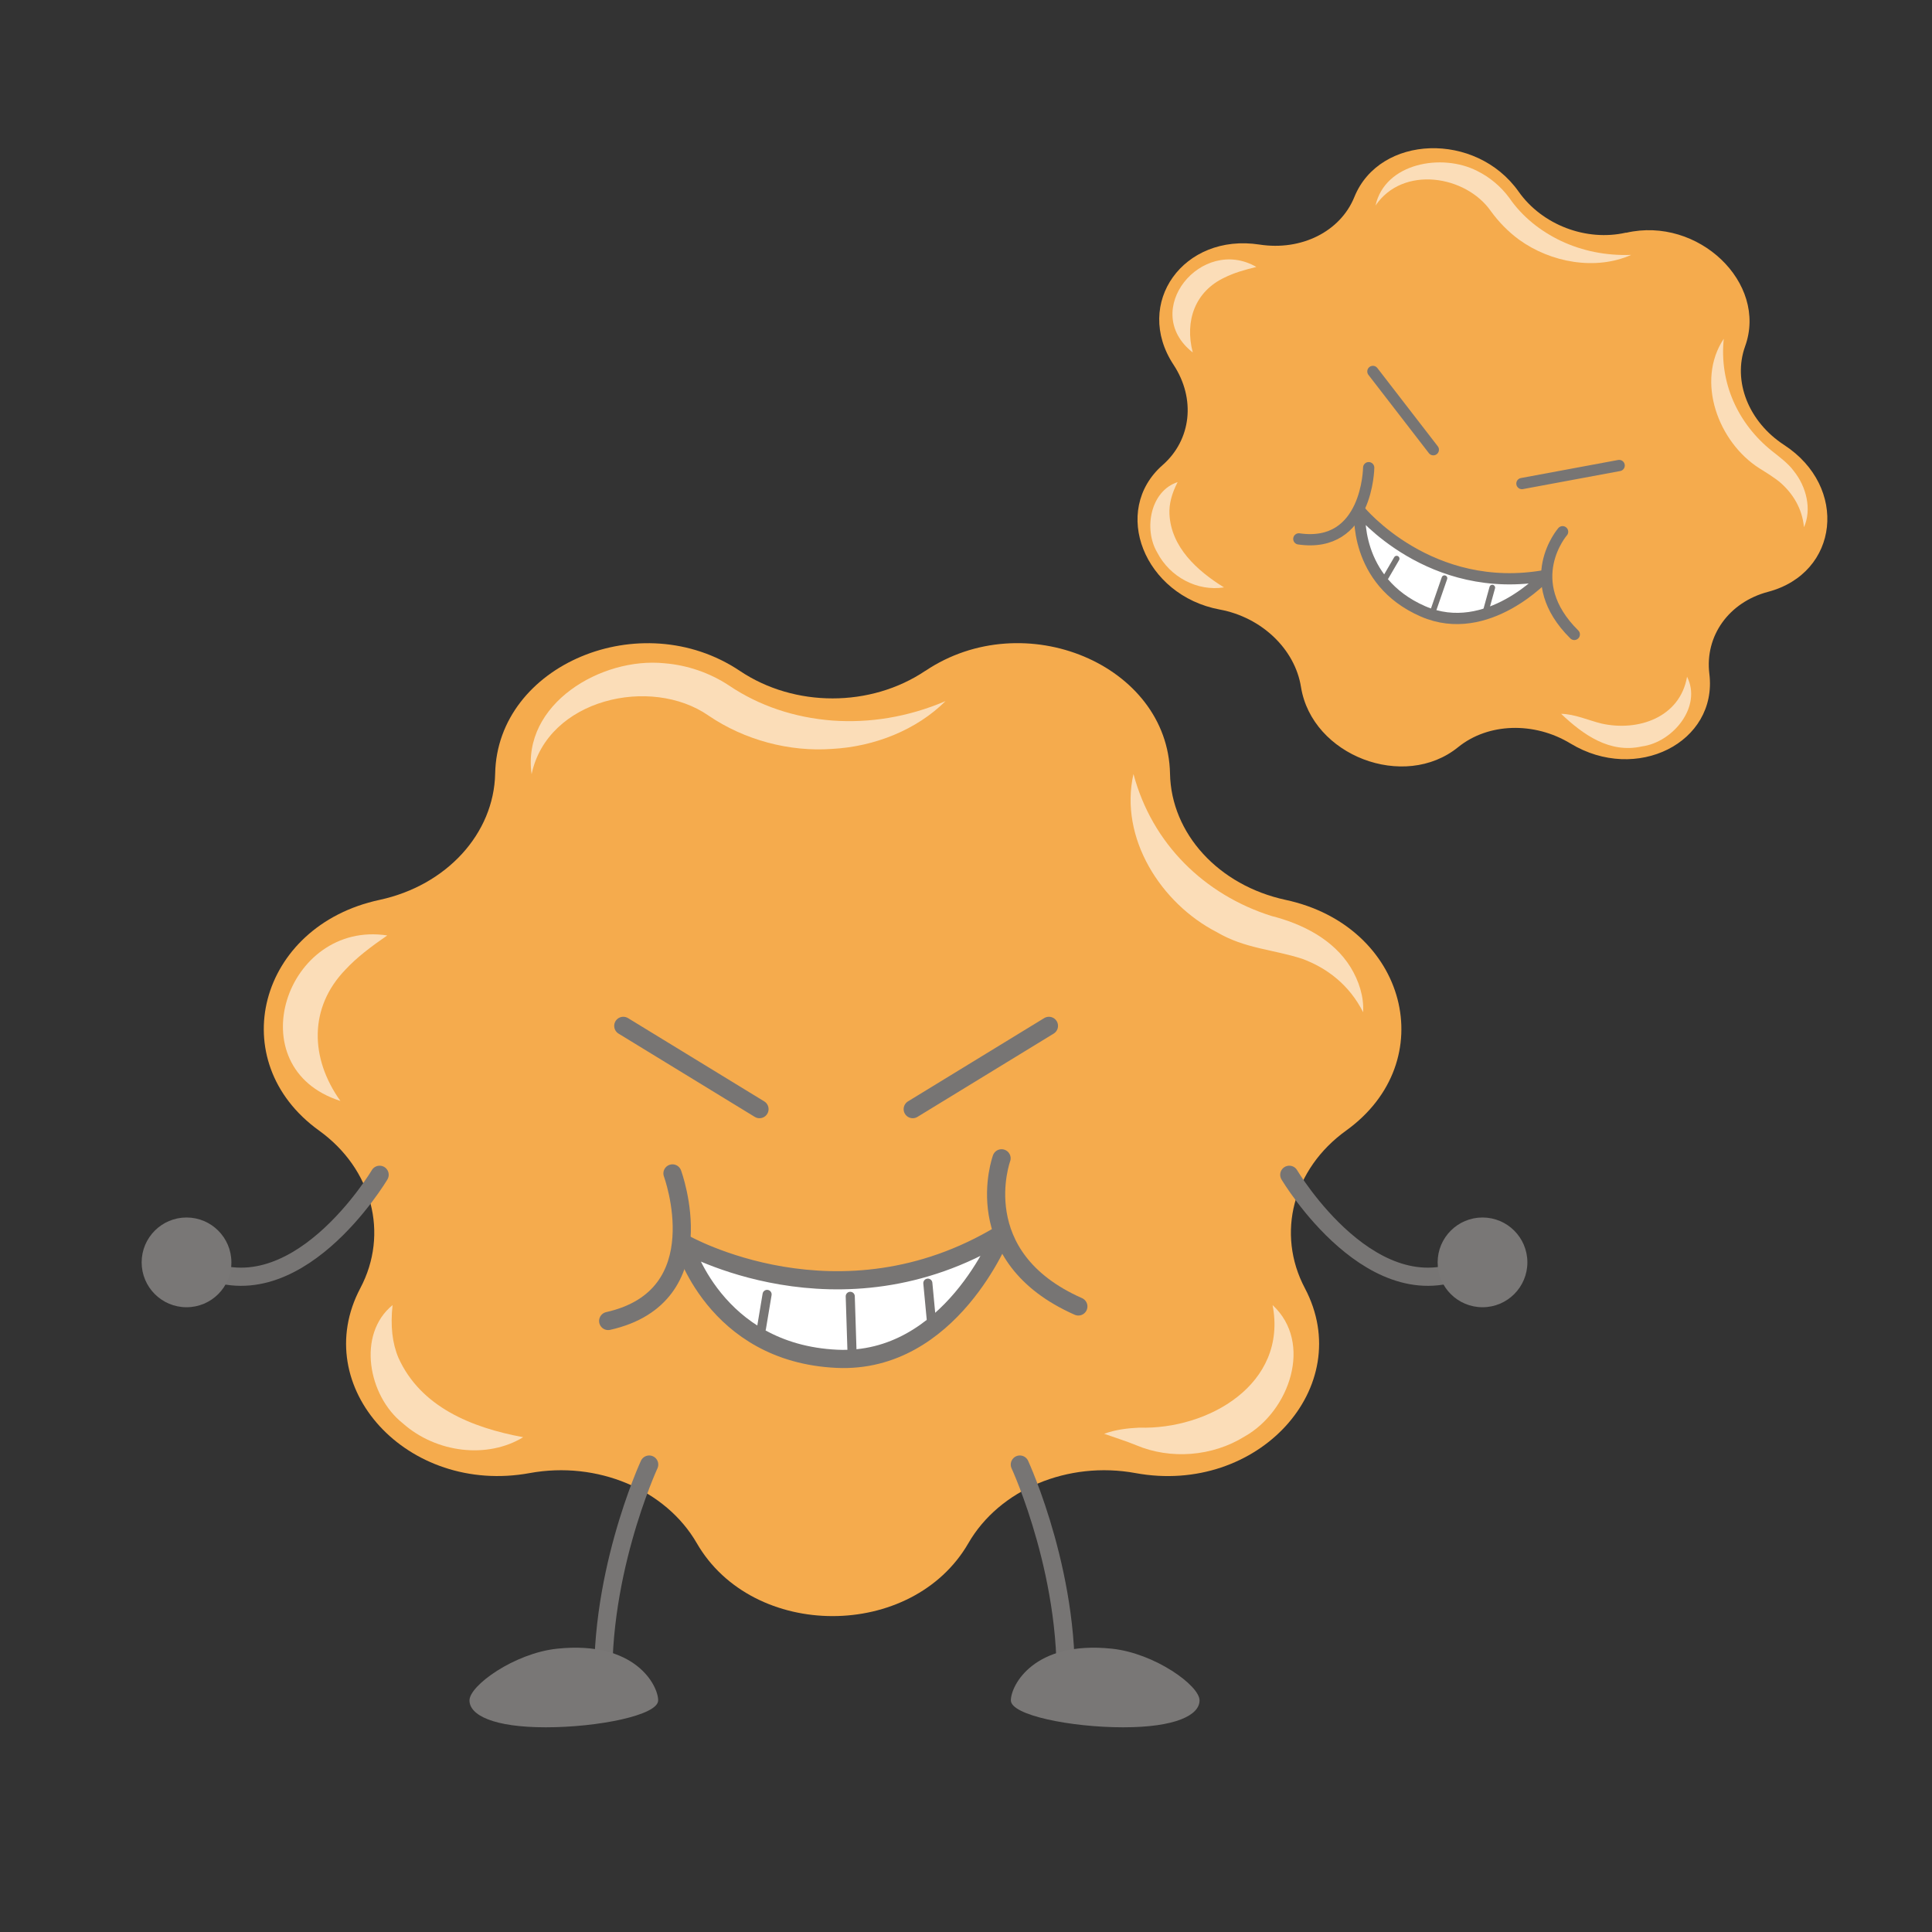 <?xml version="1.0" encoding="UTF-8"?>
<svg id="design" xmlns="http://www.w3.org/2000/svg" viewBox="0 0 170.08 170.08">
  <rect x="0" y="0" width="170.08" height="170.08" fill="#333333" stroke="none"/>
  <defs>
    <style>
      .cls-1, .cls-2 {
        fill: none;
      }

      .cls-1, .cls-2, .cls-3, .cls-4, .cls-5, .cls-6, .cls-7, .cls-8 {
        stroke: #777574;
        stroke-linecap: round;
        stroke-linejoin: round;
      }

      .cls-1, .cls-6, .cls-7 {
        stroke-width: 1.6px;
      }

      .cls-2, .cls-5, .cls-8 {
        stroke-width: .99px;
      }

      .cls-9, .cls-3, .cls-4, .cls-5, .cls-6 {
        fill: #fff;
      }

      .cls-3 {
        stroke-width: .8px;
      }

      .cls-4 {
        stroke-width: .5px;
      }

      .cls-10 {
        opacity: .6;
      }

      .cls-7, .cls-8 {
        fill: #777574;
      }

      .cls-11 {
        fill: #f5ab4d;
      }

      .cls-12 {
        fill: #797776;
      }
    </style>
  </defs>
  <g>
    <path class="cls-11" d="M81.46,59.06h0c8.71-5.85,21.35-.54,21.54,9.04h0c.1,5.29,4.28,9.85,10.18,11.12h0c10.68,2.29,13.8,14.21,5.32,20.31h0c-4.68,3.37-6.17,9.06-3.63,13.87h0c4.6,8.7-4.14,18.26-14.91,16.28h0c-5.94-1.09-11.98,1.44-14.71,6.17h0c-4.94,8.56-18.97,8.56-23.91,0h0c-2.73-4.73-8.77-7.26-14.71-6.17h0c-10.76,1.97-19.51-7.58-14.91-16.28h0c2.54-4.8,1.05-10.5-3.63-13.87h0c-8.48-6.1-5.36-18.02,5.32-20.31h0c5.9-1.27,10.07-5.83,10.18-11.12h0c.19-9.58,12.83-14.88,21.54-9.04h0c4.81,3.23,11.51,3.23,16.32,0Z"/>
    <g class="cls-10">
      <path class="cls-9" d="M112.03,114.89c3.59,3.32,1.49,9.34-2.45,11.56-2.85,1.78-6.54,2.05-9.55.78-.9-.37-1.84-.66-2.83-1.01.99-.36,2.03-.49,3.08-.54,6.08.19,13.09-3.83,11.75-10.79h0Z"/>
    </g>
    <g class="cls-10">
      <path class="cls-9" d="M99.79,68.16c1.64,6.13,6.24,10.6,12.12,12.47,2.73.69,5.46,2.06,6.98,4.51.75,1.22,1.19,2.62,1.11,3.97-1.21-2.41-3.19-3.9-5.35-4.7-2.58-.84-5.05-.89-7.53-2.35-4.94-2.54-8.6-8.31-7.34-13.91h0Z"/>
    </g>
    <g class="cls-10">
      <path class="cls-9" d="M46.8,68.16c-.88-6.19,6.14-10.34,11.7-9.77,1.99.16,3.96.83,5.65,1.94,2.69,1.82,5.8,2.84,9.1,3.1,3.3.24,6.69-.3,9.99-1.71-2.56,2.54-6.25,4.01-10,4.21-3.75.27-7.7-.78-10.86-2.93-5.07-3.53-14.18-1.48-15.58,5.15h0Z"/>
    </g>
    <g class="cls-10">
      <path class="cls-9" d="M29.97,96.92c-9.13-2.91-4.79-15.93,4.12-14.57-1.46,1.01-2.69,1.94-3.68,3.01-3.22,3.33-3.13,7.79-.45,11.55h0Z"/>
    </g>
    <g class="cls-10">
      <path class="cls-9" d="M46.06,126.52c-3.12,1.91-7.63,1.42-10.61-1.23-3.02-2.39-4.06-7.81-.89-10.4-.2,1.82-.03,3.36.52,4.65,1.95,4.31,6.42,6.14,10.97,6.98h0Z"/>
    </g>
    <path class="cls-1" d="M57.15,128.93s-4.75,10.28-3.95,20.96"/>
    <path class="cls-12" d="M57.94,149.69c0,1.31-5.3,2.37-9.89,2.37s-6.72-1.06-6.72-2.37,3.95-4.15,7.71-4.55c6.89-.73,8.9,3.24,8.9,4.55Z"/>
    <path class="cls-1" d="M33.42,103.42s-7.51,12.66-16.21,7.91"/>
    <circle class="cls-12" cx="16.42" cy="111.13" r="3.95"/>
    <path class="cls-1" d="M59.2,103.3s4,10.82-5.66,12.99"/>
    <path class="cls-1" d="M88.17,101.97s-3.16,8.66,6.76,13.04"/>
    <path class="cls-6" d="M60.2,109.46s13.65,7.83,27.97-.83c0,0-4.49,11.45-14.49,10.99-10.82-.5-13.49-10.16-13.49-10.16Z"/>
    <path class="cls-1" d="M89.78,128.93s4.75,10.28,3.95,20.96"/>
    <path class="cls-12" d="M88.99,149.69c0,1.31,5.3,2.37,9.89,2.37,4.59,0,6.72-1.06,6.72-2.37,0-1.31-3.95-4.15-7.71-4.55-6.89-.73-8.9,3.24-8.9,4.55Z"/>
    <path class="cls-1" d="M113.5,103.42s7.51,12.66,16.21,7.91"/>
    <circle class="cls-12" cx="130.51" cy="111.13" r="3.95"/>
    <line class="cls-7" x1="54.87" y1="90.31" x2="66.86" y2="97.64"/>
    <line class="cls-7" x1="92.34" y1="90.31" x2="80.35" y2="97.64"/>
    <line class="cls-3" x1="67.53" y1="113.95" x2="67.03" y2="116.95"/>
    <line class="cls-3" x1="74.85" y1="114.12" x2="75.02" y2="119.45"/>
    <line class="cls-3" x1="81.68" y1="112.96" x2="82.01" y2="116.45"/>
  </g>
  <g>
    <path class="cls-11" d="M143.16,20.49h0c6.34-1.46,12.48,4.41,10.47,9.99h0c-1.11,3.08.3,6.65,3.43,8.69h0c5.67,3.69,4.85,11.27-1.41,12.93h0c-3.45.91-5.58,3.88-5.17,7.22h0c.74,6.05-6.43,9.65-12.23,6.13h0c-3.2-1.94-7.25-1.81-9.88.32h0c-4.75,3.86-12.87.76-13.84-5.29h0c-.53-3.34-3.47-6.14-7.15-6.82h0c-6.66-1.24-9.61-8.7-5.03-12.72h0c2.53-2.22,2.93-5.84.96-8.83h0c-3.56-5.41.88-11.61,7.57-10.58h0c3.69.57,7.12-1.15,8.35-4.19h0c2.23-5.5,10.71-5.78,14.46-.47h0c2.07,2.93,5.95,4.41,9.45,3.61Z"/>
    <g class="cls-10">
      <path class="cls-9" d="M148.51,59.56c1.35,2.65-1.24,5.79-3.97,6.15-2.84.64-5.18-1.04-7.11-2.87,1.21.02,2.44.59,3.57.86,3.19.71,6.9-.52,7.52-4.14h0Z"/>
    </g>
    <g class="cls-10">
      <path class="cls-9" d="M151.75,29.81c-.41,3.91,1.26,7.51,4.25,9.9.61.48,1.45,1.11,1.9,1.74,1.13,1.39,1.61,3.4.91,4.96-.16-1.67-.99-2.96-2.05-3.9-.48-.42-1.32-.94-1.87-1.28-3.62-2.3-5.63-7.67-3.14-11.41h0Z"/>
    </g>
    <g class="cls-10">
      <path class="cls-9" d="M121.09,18.1c.83-3.76,5.85-4.63,8.93-3.06,1.11.54,2.1,1.37,2.84,2.37,1.14,1.66,2.73,2.93,4.58,3.81,1.86.87,3.94,1.3,6.16,1.22-3.13,1.39-7.08.68-9.87-1.34-.96-.7-1.81-1.58-2.49-2.52-2.19-3.14-7.74-4.06-10.16-.47h0Z"/>
    </g>
    <g class="cls-10">
      <path class="cls-9" d="M104.99,31.02c-4.66-3.67.79-10.3,5.61-7.52-1.07.26-1.99.53-2.79.93-2.6,1.22-3.53,3.81-2.81,6.59h0Z"/>
    </g>
    <g class="cls-10">
      <path class="cls-9" d="M107.75,51.71c-2.36.37-4.76-.92-5.87-3.06-1.22-2.05-.62-5.42,1.79-6.21-.52,1.01-.76,1.93-.72,2.81.14,2.92,2.44,5,4.8,6.46h0Z"/>
    </g>
    <path class="cls-2" d="M120.49,41.17s-.08,7.15-6.15,6.27"/>
    <path class="cls-2" d="M137.56,46.81s-3.75,4.31,1.03,9.04"/>
    <path class="cls-5" d="M119.71,44.96s6.17,7.55,16.37,5.7c0,0-5.13,5.63-10.81,3.16-6.15-2.68-5.56-8.86-5.56-8.86Z"/>
    <line class="cls-8" x1="120.86" y1="32.7" x2="126.18" y2="39.59"/>
    <line class="cls-8" x1="142.54" y1="40.98" x2="133.98" y2="42.57"/>
    <line class="cls-4" x1="122.95" y1="49.18" x2="122" y2="50.81"/>
    <line class="cls-4" x1="127.16" y1="50.9" x2="126.08" y2="54.02"/>
    <line class="cls-4" x1="131.37" y1="51.73" x2="130.79" y2="53.83"/>
  </g>
</svg>